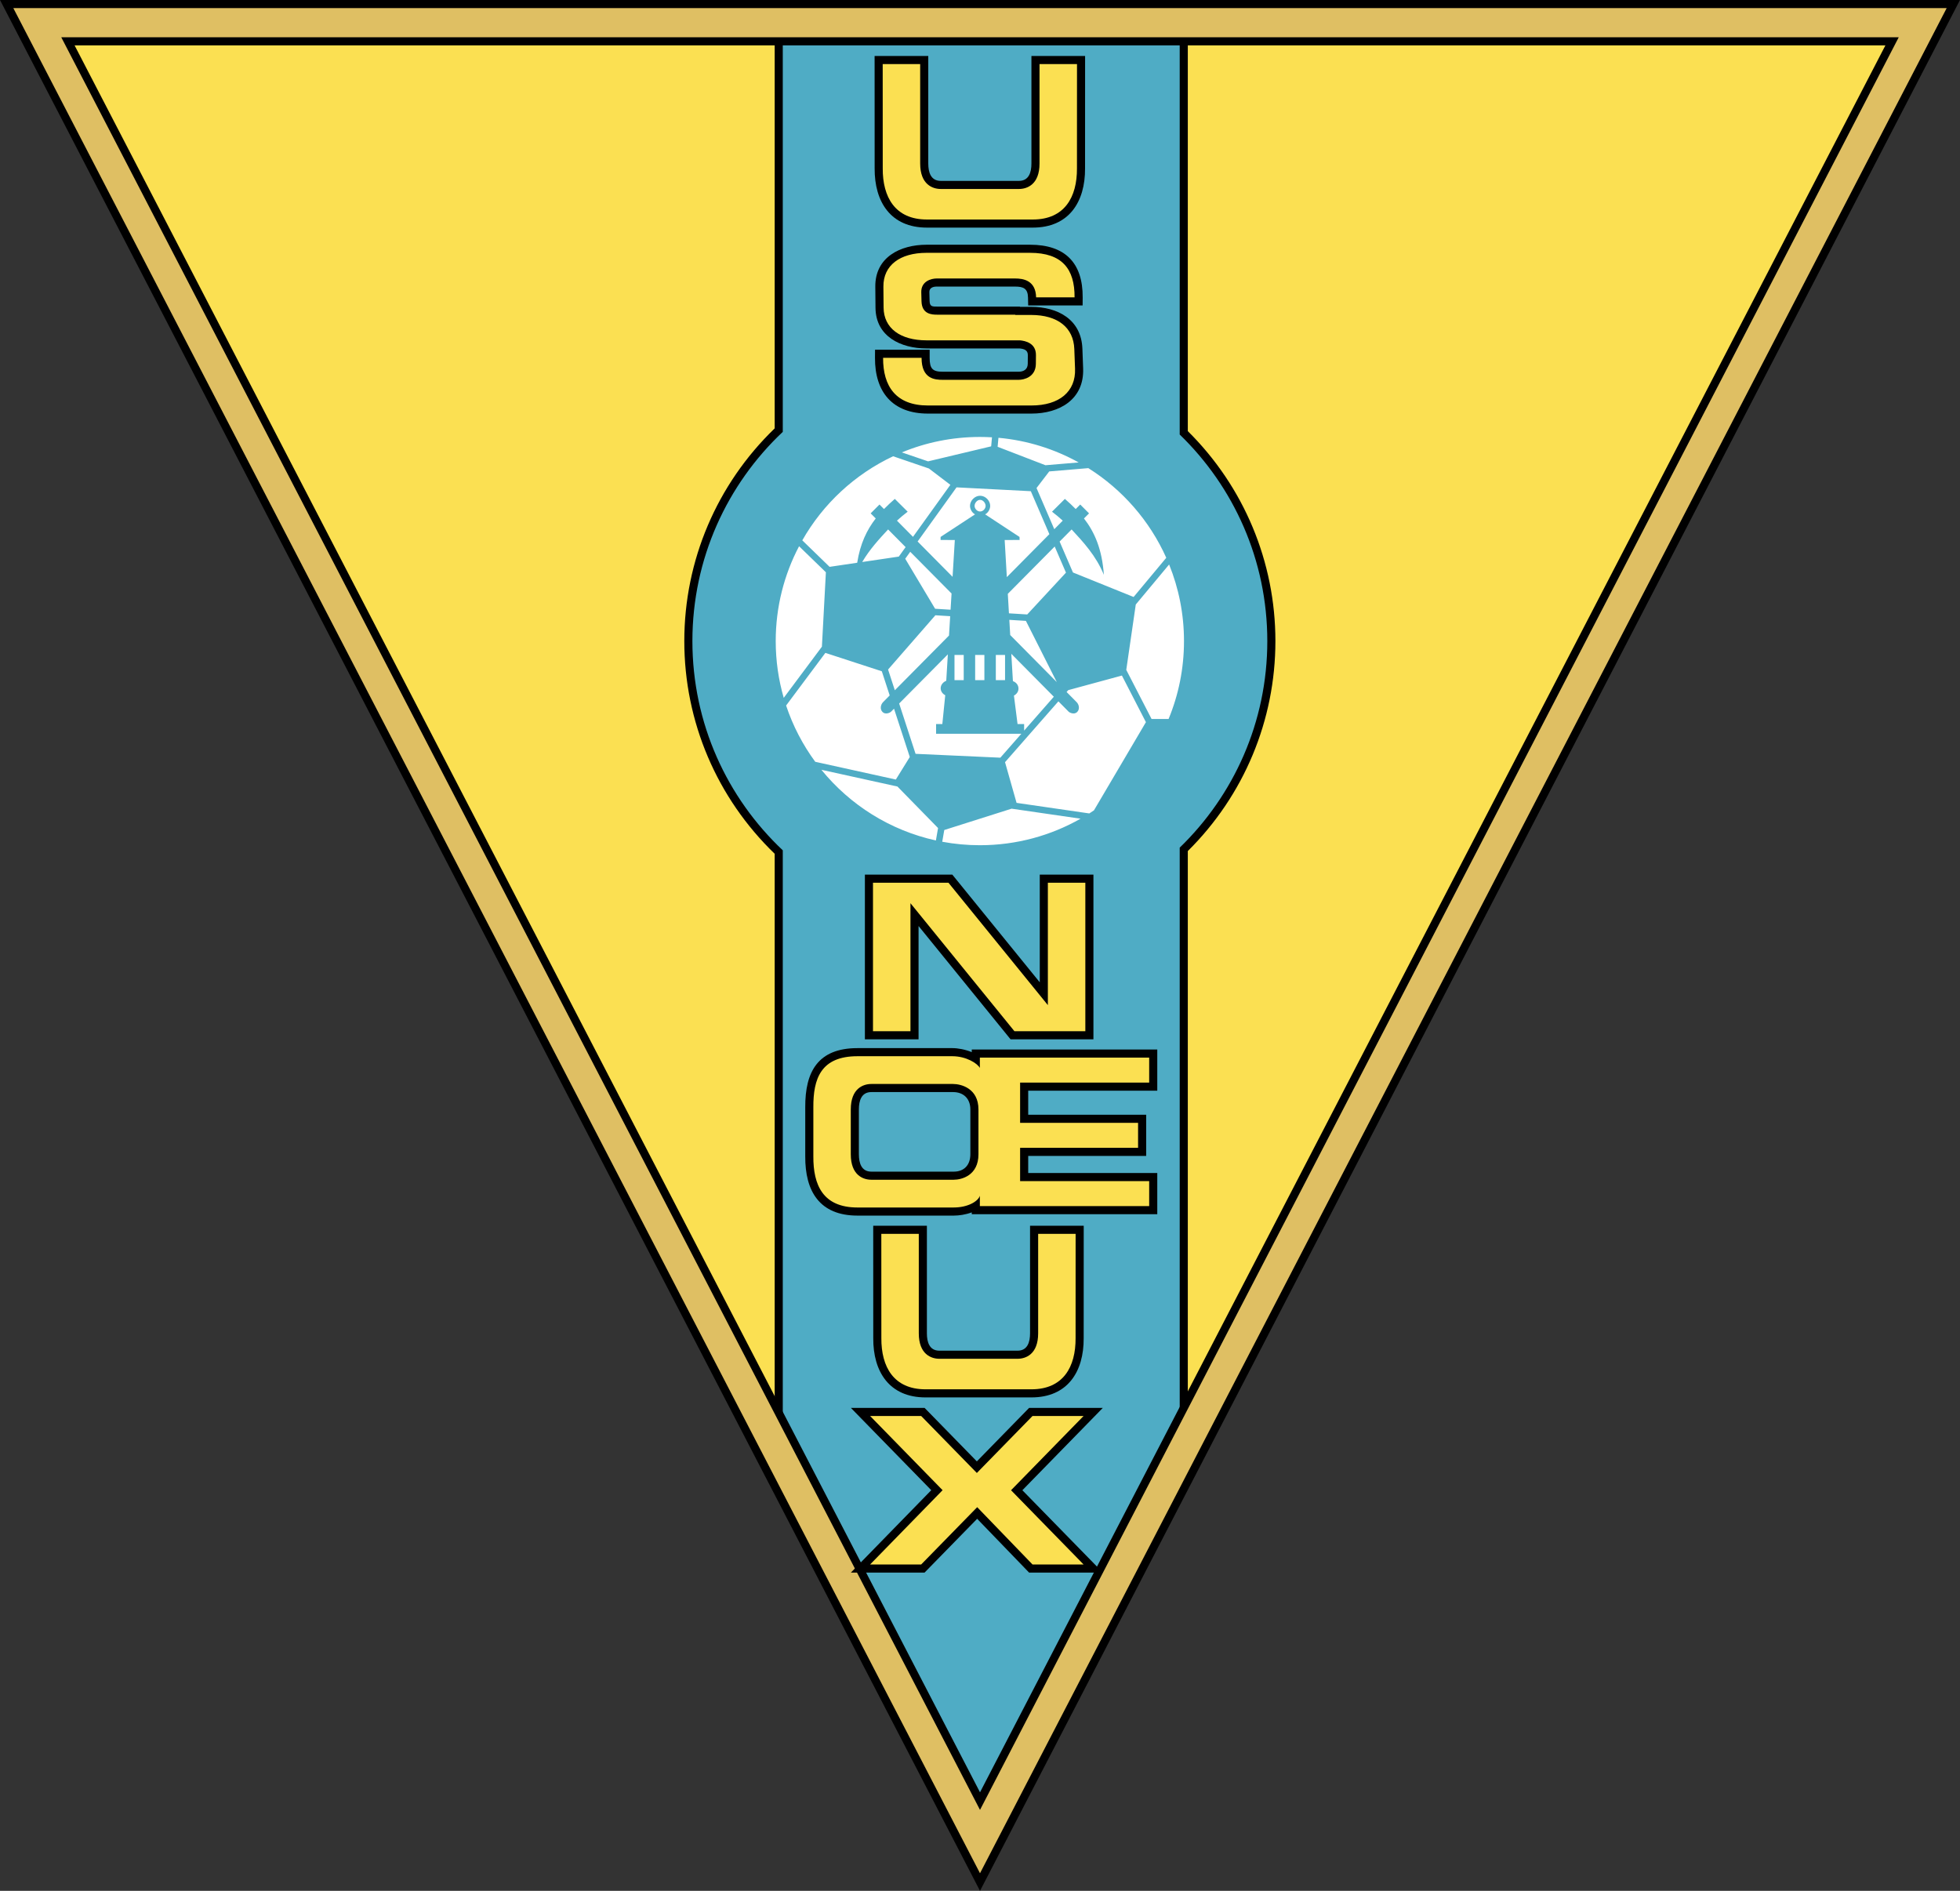 <?xml version="1.0" encoding="utf-8"?>
<!-- Generator: Adobe Illustrator 13.0.2, SVG Export Plug-In . SVG Version: 6.00 Build 14948)  -->
<!DOCTYPE svg PUBLIC "-//W3C//DTD SVG 1.1 Tiny//EN" "http://www.w3.org/Graphics/SVG/1.1/DTD/svg11-tiny.dtd">
<svg version="1.1" baseProfile="tiny" id="Ebene_1" xmlns="http://www.w3.org/2000/svg" xmlns:xlink="http://www.w3.org/1999/xlink"
	 x="0px" y="0px" width="587.66px" height="566.929px" viewBox="0 0 587.66 566.929" xml:space="preserve">
<rect x="0" y="0" width="587.66" height="566.929" fill="#333333" stroke="none"/>
<polygon fill-rule="evenodd" fill="#FBE052" points="294.468,544.125 577.077,6.023 11.859,6.023 294.468,544.125 "/>
<path fill-rule="evenodd" d="M356.136,129.262c16.841,16.677,26.265,39.211,26.265,62.955s-9.424,46.276-26.265,62.953v182.906
	l-62.4,114.4l-61.465-114.41V255.985c-17.347-16.734-27.098-39.618-27.098-63.769c0-24.15,9.751-47.036,27.098-63.771V9.502h123.866
	V129.262L356.136,129.262z"/>
<path fill-rule="evenodd" fill="#FFFFFF" d="M293.787,129.094c34.855,0,63.122,28.267,63.122,63.123s-28.267,63.122-63.122,63.122
	c-34.856,0-63.123-28.266-63.123-63.122S258.931,129.094,293.787,129.094L293.787,129.094z"/>
<path fill-rule="evenodd" fill="#4FACC5" d="M353.708,130.282c16.192,15.67,26.265,37.627,26.265,61.934
	s-10.072,46.263-26.265,61.933v183.308l-59.957,109.92l-59.054-109.92V254.946c-16.68-15.718-27.098-38.008-27.098-62.729
	s10.418-47.013,27.098-62.731V11.93h119.01V130.282L353.708,130.282z M280.665,217.09h1.872l0.871-8.642
	c-0.815-0.418-1.371-1.193-1.371-2.096c0-0.987,0.724-1.859,1.673-2.235l0.482-7.923l-14.602,14.739l4.922,15.087l25.42,1.154
	l6.295-7.175h-25.563V217.09L280.665,217.09z M268.053,212.485l-0.896,0.905c-0.341,0.338-1.697,0.933-2.541,0.098
	c-0.865-0.855-0.571-2.238,0.15-2.966l1.991-2.012l-2.363-7.242l-16.925-5.517l-11.773,15.781
	c2.032,6.108,5.001,11.789,8.736,16.872l24.163,5.322l4.184-6.758L268.053,212.485L268.053,212.485z M268.294,206.959l16.242-16.407
	l0.354-5.802l-4.441-0.275l-14.183,16.265L268.294,206.959L268.294,206.959z M285.007,182.809l0.296-4.861l-12.39-12.507
	l-1.501,2.088l8.96,14.992L285.007,182.809L285.007,182.809z M271.526,164.041l-5.251-5.3c-2.633,2.842-5.505,5.931-7.758,9.764
	l10.968-1.624L271.526,164.041L271.526,164.041z M257.011,168.728c0.903-5.733,2.894-9.856,5.559-13.282l-1.522-1.525l2.644-2.652
	l1.353,1.356c1.023-1.051,2.112-2.052,3.246-3.039l3.856,3.833c-1.095,0.836-2.169,1.728-3.215,2.684l4.808,4.857l11.208-15.595
	l-6.438-4.9l-10.729-3.664c-11.471,5.394-20.995,14.244-27.231,25.208l8.184,7.944L257.011,168.728L257.011,168.728z
	 M275.127,162.36l10.481,10.587l0.672-11.033l-4.266-0.019v-0.908l10.331-6.771c-0.901-0.47-1.511-1.556-1.511-2.551
	c0-1.49,1.36-3.025,3.026-3.025s3.026,1.535,3.026,3.025c0,0.997-0.61,2.083-1.513,2.553l10.304,6.77l0.028,0.908l-4.478,0.018
	l0.648,11.123l12.752-12.881l-5.558-12.881l-22.273-1.152L275.127,162.36L275.127,162.36z M316.101,158.667l2.539-2.564
	c-1.045-0.956-2.12-1.847-3.215-2.684l3.856-3.833c1.134,0.987,2.222,1.988,3.245,3.039l1.353-1.356l2.645,2.652l-1.522,1.525
	c3.195,4.107,5.424,9.217,5.967,16.903c-2.337-5.713-6.213-9.874-9.671-13.608l-3.598,3.631l4.001,9.272l18.186,7.347l9.791-11.753
	c-4.972-11.105-13.155-20.458-23.37-26.878l-11.72,0.985l-3.811,4.982L316.101,158.667L316.101,158.667z M316.226,163.86
	l-14.058,14.189l0.341,5.843l5.48,0.339l11.616-12.537L316.226,163.86L316.226,163.86z M302.624,185.848l0.267,4.557l13.962,14.103
	l-9.262-18.353L302.624,185.848L302.624,185.848z M319.794,207.48l3.012,3.042c0.722,0.728,1.015,2.11,0.149,2.966
	c-0.844,0.835-2.199,0.24-2.54-0.098l-3.079-3.108l-16.001,18.24l3.461,12.199l21.803,3.168c0.47-0.299,0.934-0.603,1.395-0.914
	l15.582-26.455l-7.199-13.971l-16.092,4.372L319.794,207.48L319.794,207.48z M315.966,208.899l-12.748-12.868l0.479,8.192
	c1.015,0.358,1.669,1.206,1.669,2.235c0,0.903-0.553,1.678-1.364,2.096l1.086,8.536h1.971v1.964L315.966,208.899L315.966,208.899z
	 M292.377,203.924h2.768v-7.557h-2.768V203.924L292.377,203.924z M298.574,196.367v7.557h2.767v-7.557H298.574L298.574,196.367z
	 M286.182,203.924h2.766v-7.557h-2.766V203.924L286.182,203.924z M293.855,153.361c-0.913,0-1.651-0.873-1.651-1.69
	c0-0.818,0.738-1.802,1.651-1.802c0.914,0,1.659,0.984,1.659,1.802C295.515,152.488,294.769,153.361,293.855,153.361
	L293.855,153.361z M247.623,171.583l-8.041-7.806c-4.47,8.498-7.001,18.174-7.001,28.44c0,5.907,0.839,11.618,2.402,17.021
	l11.446-15.343L247.623,171.583L247.623,171.583z M269.079,235.825l-22.798-5.021c8.575,10.541,20.587,18.173,34.327,21.19
	l0.646-3.723L269.079,235.825L269.079,235.825z M282.508,252.38l0.611-3.52l20.185-6.396l20.671,3.004
	c-8.908,5.062-19.212,7.954-30.188,7.954C289.933,253.422,286.165,253.062,282.508,252.38L282.508,252.38z M299.116,133.96
	l0.245-2.699c8.666,0.783,16.811,3.375,24.056,7.391l-9.961,0.838L299.116,133.96L299.116,133.96z M297.423,131.117l-0.246,2.708
	l-18.915,4.503l-7.862-2.685c7.206-2.983,15.103-4.632,23.386-4.632C295.007,131.011,296.221,131.046,297.423,131.117
	L297.423,131.117z M340.536,181.247l9.996-11.999c2.874,7.093,4.46,14.846,4.46,22.968c0,8.27-1.644,16.154-4.617,23.351h-5.105
	l-7.585-14.72L340.536,181.247L340.536,181.247z"/>
<path fill-rule="evenodd" d="M293.83,566.929L0,0h587.66L293.83,566.929L293.83,566.929z M293.83,537.384L565.3,13.596H22.359
	L293.83,537.384L293.83,537.384z"/>
<path fill-rule="evenodd" fill="#DFBF63" d="M293.83,561.654L583.667,2.428H3.993L293.83,561.654L293.83,561.654z M293.83,542.66
	L18.367,11.168h550.926L293.83,542.66L293.83,542.66z"/>
<polygon fill-rule="evenodd" points="311.75,294.523 311.75,262.242 327.84,262.242 327.84,311.623 303.001,311.623 
	275.409,277.646 275.409,311.623 259.318,311.623 259.318,262.242 285.534,262.242 311.75,294.523 "/>
<polygon fill-rule="evenodd" fill="#FBE052" points="261.746,264.67 267.998,264.67 272.981,264.67 284.377,264.67 314.177,301.363 
	314.177,264.67 325.413,264.67 325.413,309.195 320.538,309.195 314.177,309.195 304.158,309.195 272.981,270.806 272.981,309.195 
	261.746,309.195 261.746,264.67 "/>
<polygon fill-rule="evenodd" points="292.978,455.376 277.211,471.503 255.119,471.503 279.219,446.8 255.115,422.123 
	277.212,422.123 292.885,438.164 308.557,422.123 330.657,422.123 306.532,446.814 330.656,471.503 308.548,471.503 
	292.978,455.376 "/>
<polygon fill-rule="evenodd" fill="#FBE052" points="292.988,451.892 276.189,469.076 260.879,469.076 282.611,446.8 260.88,424.55 
	276.19,424.55 292.885,441.638 309.58,424.55 324.89,424.55 303.138,446.814 324.889,469.076 309.579,469.076 292.988,451.892 "/>
<path fill-rule="evenodd" d="M277.492,418.982c-10.836,0-15.73-7.701-15.665-17.768l-0.013-33.693h16.092v32.242
	c0,2.588,0.73,5.209,3.744,5.209h23.444c3.013,0,3.743-2.621,3.743-5.209v-32.242h16.092l-0.013,33.686
	c0.064,10.074-4.83,17.775-15.665,17.775H277.492L277.492,418.982z"/>
<path fill-rule="evenodd" d="M277.907,68.244c-10.836,0-15.73-7.701-15.666-17.768l-0.013-33.693h16.092v32.242
	c0,2.589,0.73,5.209,3.743,5.209h23.444c3.013,0,3.743-2.62,3.743-5.209V16.783h16.092l-0.013,33.685
	c0.064,10.075-4.83,17.776-15.665,17.776H277.907L277.907,68.244z"/>
<path fill-rule="evenodd" fill="#FBE052" d="M277.492,416.554c-9.561,0-13.292-6.764-13.237-15.336l-0.012-31.27h11.235v29.814
	c0,6.35,3.776,7.637,6.171,7.637h23.444c2.395,0,6.171-1.287,6.171-7.637v-29.814H322.5l-0.012,31.27
	c0.055,8.572-3.677,15.336-13.237,15.336H277.492L277.492,416.554z"/>
<path fill-rule="evenodd" fill="#FBE052" d="M277.907,65.816c-9.561,0-13.293-6.764-13.238-15.336l-0.012-31.269h11.235v29.814
	c0,6.351,3.776,7.637,6.171,7.637h23.444c2.395,0,6.171-1.287,6.171-7.637V19.211h11.235l-0.012,31.269
	c0.055,8.573-3.677,15.336-13.237,15.336H277.907L277.907,65.816z"/>
<path fill-rule="evenodd" d="M291.359,315.458v-0.785h55.623v12.346h-38.699v7.211h35.37v12.348h-35.37v5.131h38.699v12.346h-55.623
	v-0.551c-1.815,0.676-3.811,0.967-5.409,0.967h-28.849c-11.372,0-15.733-7.299-15.666-17.768v-14.67
	c-0.069-10.777,3.87-17.777,15.666-17.777h28.433C287.212,314.255,289.389,314.656,291.359,315.458L291.359,315.458z
	 M257.515,346.082c0,2.59,0.731,5.209,3.744,5.209h24.691c3.192,0,4.99-2.061,4.99-5.209v-13.438c0-3.205-2.008-5.209-5.198-5.209
	h-24.483c-3.013,0-3.744,2.621-3.744,5.209V346.082L257.515,346.082z"/>
<path fill-rule="evenodd" fill="#FBE052" d="M257.102,362.042c-10.389,0-13.293-6.764-13.238-15.336v-14.686
	c-0.055-8.574,2.225-15.338,13.238-15.338h28.433c4.155,0,7.535,2.15,8.252,3.516v-3.098h50.767v7.49h-38.699v12.066h35.37v7.492
	h-35.37v9.986h38.699v7.49h-50.767v-3.096c-0.562,1.73-3.682,3.512-7.836,3.512H257.102L257.102,362.042z M255.087,346.082
	c0,6.35,3.776,7.637,6.171,7.637h24.691c2.395,0,7.418-1.285,7.418-7.637v-13.438c0-6.352-5.231-7.637-7.626-7.637h-24.483
	c-2.395,0-6.171,1.287-6.171,7.637V346.082L255.087,346.082z"/>
<path fill-rule="evenodd" d="M305.683,104.473h-27.867c-7.733,0-15.244-3.575-15.32-12.211l-0.057-6.31
	c-0.078-8.816,7.458-12.577,15.376-12.577h31.029c10.454,0,15.836,5.402,15.77,15.798l-0.016,2.413l-16.326-0.007l-0.049-2.377
	c-0.055-2.699-1.39-3.276-3.848-3.276h-23.549c-1.1,0-2.212,0.397-2.179,1.661l0.07,2.674c0.044,1.691,0.828,1.663,2.317,1.663
	h24.736l0.048,0.082h3.325c8.054,0,15.061,3.807,15.386,12.532l0.221,5.931c0.345,9.251-7.034,13.537-15.502,13.537h-31.03
	c-10.614,0-15.939-6.47-15.873-16.737l0.016-2.413l16.375,0.007v2.427c0,3.265,0.867,4.166,3.951,4.166h22.716
	c1.546,0,2.73-0.73,2.746-2.38l0.023-2.621C308.189,104.933,306.979,104.594,305.683,104.473L305.683,104.473z"/>
<path fill-rule="evenodd" fill="#FBE052" d="M278.22,121.577c-9.56,0-13.5-5.721-13.445-14.293l11.536,0.005
	c0,6.35,3.984,6.593,6.379,6.593h22.716c1.688,0,5.137-0.864,5.173-4.785l0.024-2.621c0.033-3.573-3.138-4.289-4.812-4.431h-27.975
	c-7.854,0-12.837-3.62-12.893-9.805l-0.056-6.31c-0.056-6.359,4.958-10.127,12.949-10.127h31.029c9.56,0,13.397,4.782,13.342,13.354
	l-11.535-0.005c-0.104-5.099-3.881-5.655-6.275-5.655h-23.549c-1.613,0-4.692,0.821-4.605,4.152l0.07,2.675
	c0.102,3.894,3.062,4.026,4.744,4.026h23.341l0.048,0.083h4.721c8.019,0,12.722,3.805,12.959,10.195l0.222,5.931
	c0.255,6.841-4.715,11.019-13.076,11.019H278.22L278.22,121.577z"/>
</svg>
